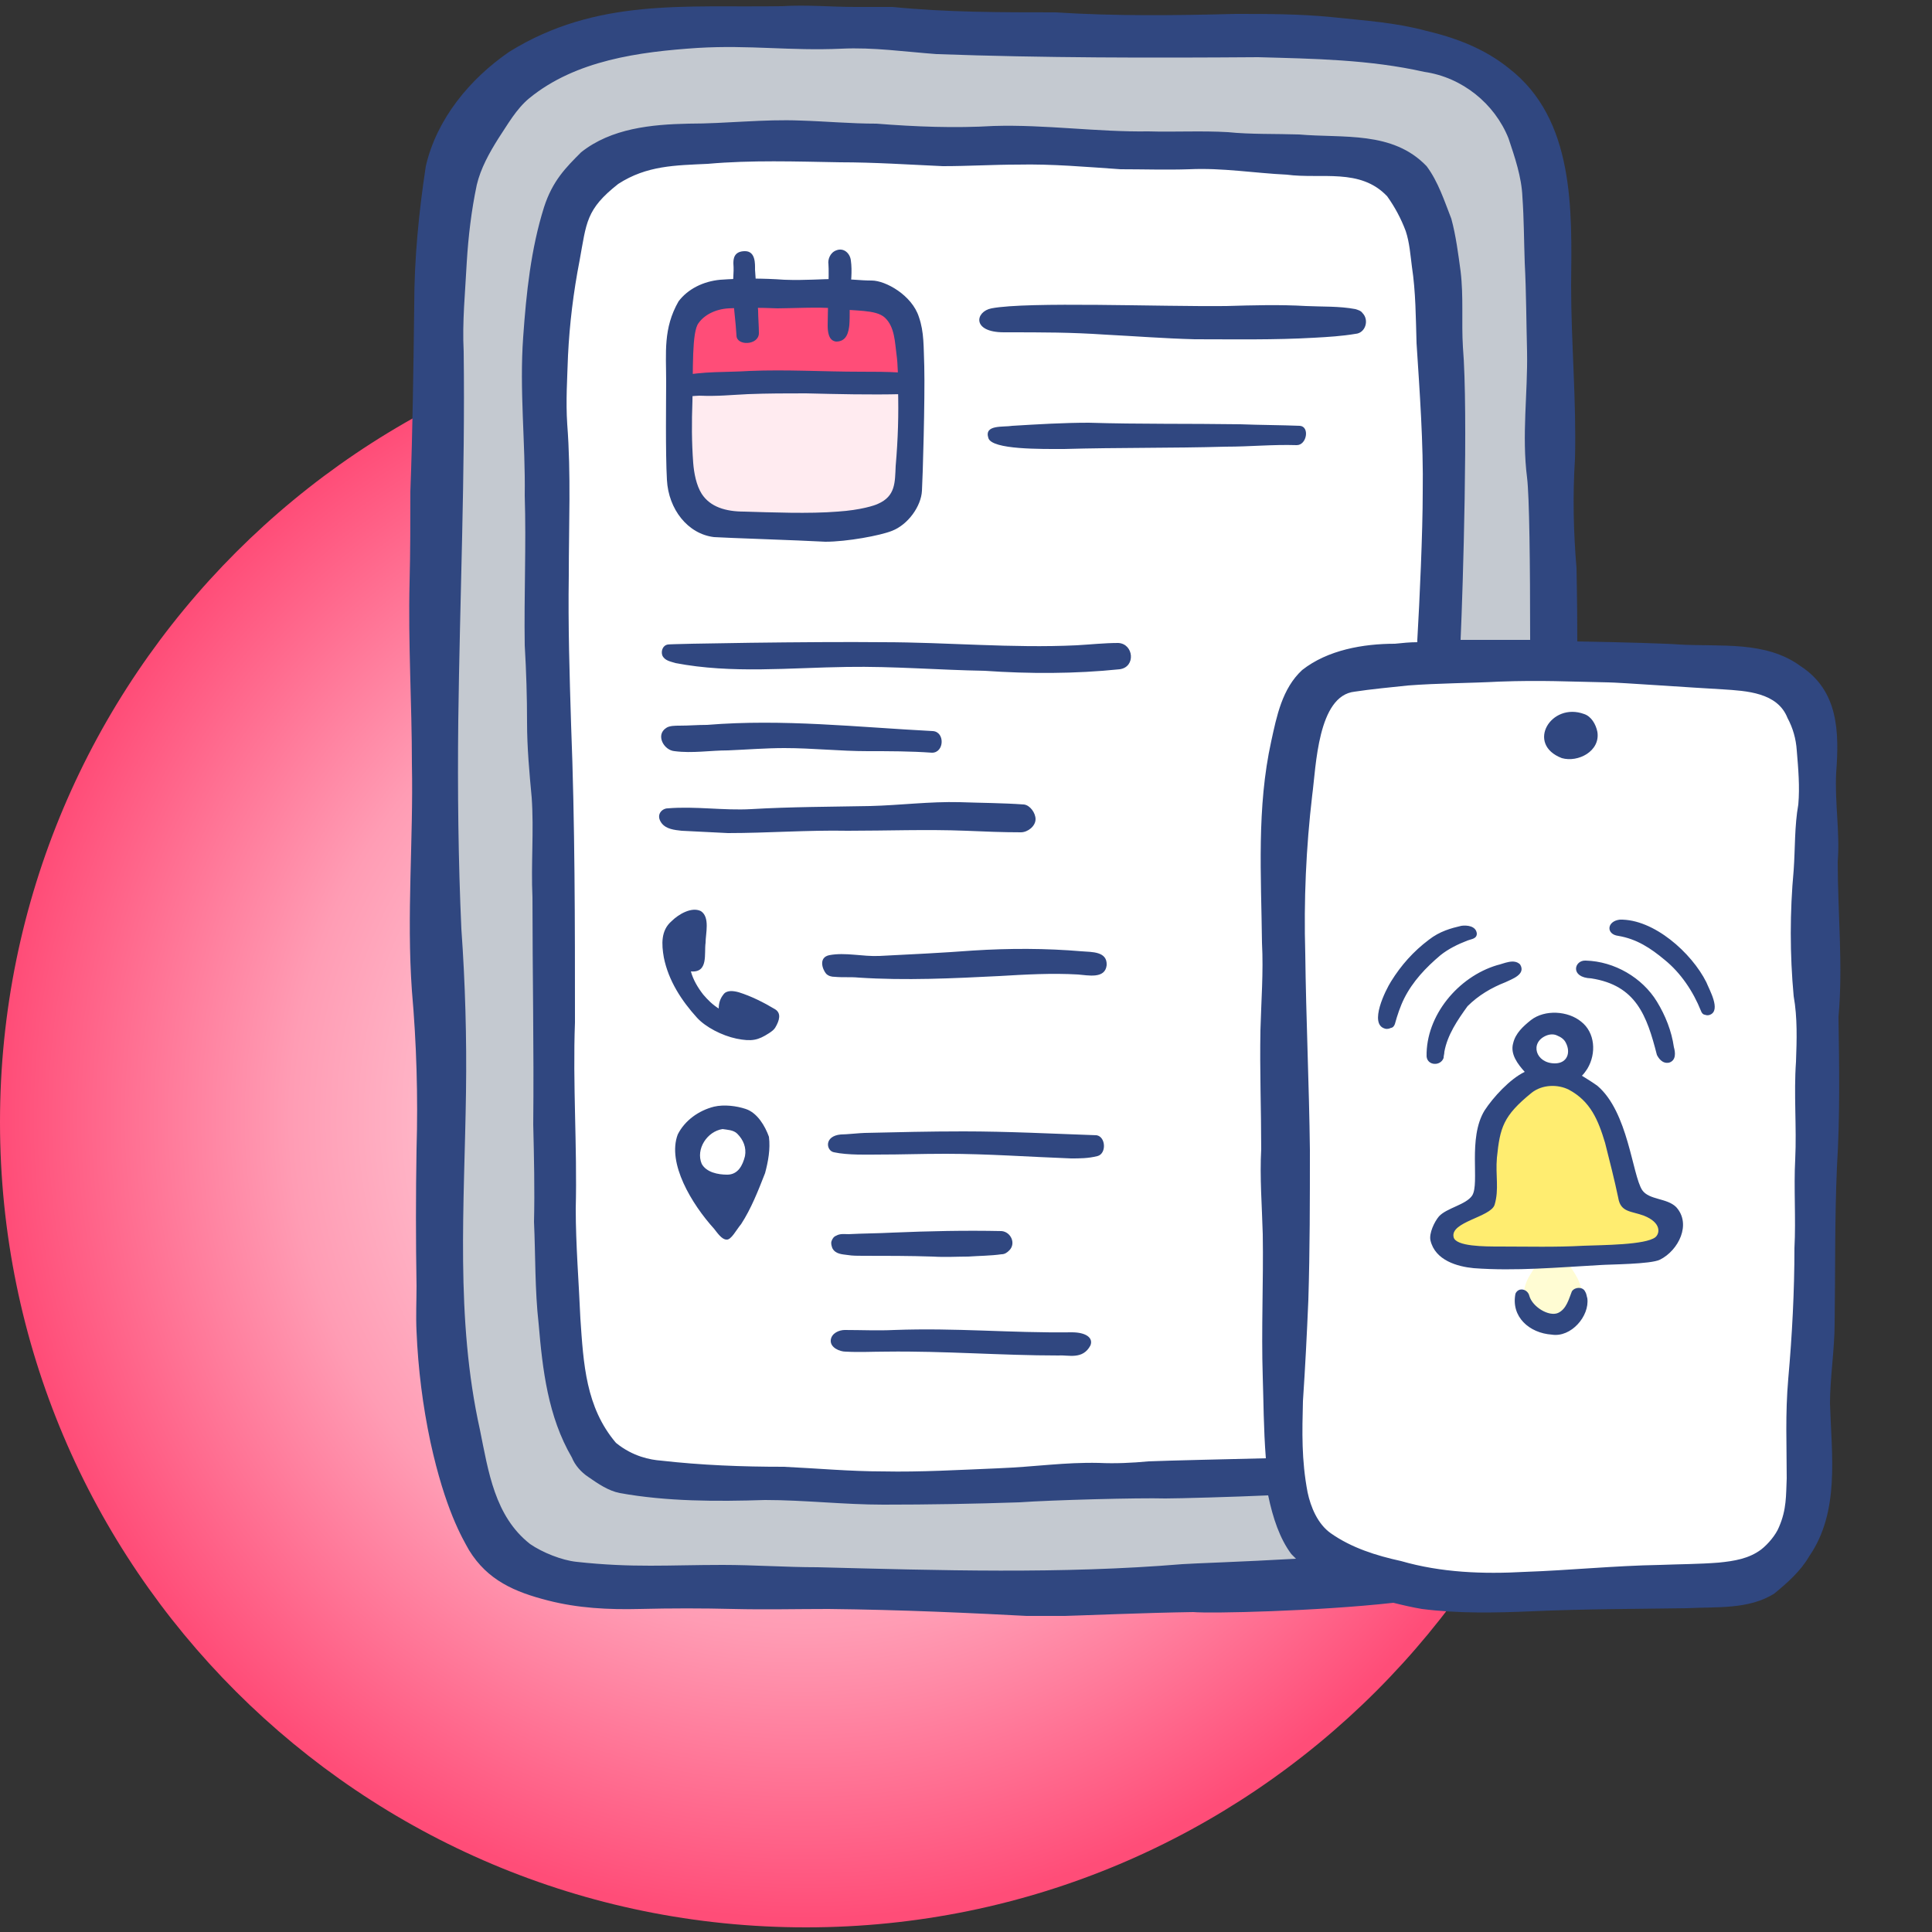 <?xml version="1.0" encoding="utf-8"?>
<!-- Generator: Adobe Illustrator 27.2.0, SVG Export Plug-In . SVG Version: 6.00 Build 0)  -->
<svg version="1.1" id="Layer_1" xmlns="http://www.w3.org/2000/svg" xmlns:xlink="http://www.w3.org/1999/xlink" x="0px" y="0px"
	 viewBox="0 0 250 250" style="enable-background:new 0 0 250 250;" xml:space="preserve">
<rect x="0" y="0" width="250" height="250" fill="#333333" stroke="none"/>
<style type="text/css">
	.st0{fill:url(#SVGID_1_);}
	.st1{clip-path:url(#SVGID_00000015353165731132813520000016434188976323437224_);}
	.st2{fill:#C4C9D0;}
	.st3{fill:#FFFFFF;}
	.st4{fill:#FFEBF0;}
	.st5{fill:#FF4D78;}
	.st6{fill:#FFFCD3;}
	.st7{fill:#FFED70;}
	.st8{fill:#304780;}
</style>
<radialGradient id="SVGID_1_" cx="-411.836" cy="653.004" r="1.043" gradientTransform="matrix(6.121397e-15 99.97 99.98 -6.122010e-15 -65183.121 41316.422)" gradientUnits="userSpaceOnUse">
	<stop  offset="0.104" style="stop-color:#FFEBF0"/>
	<stop  offset="0.641" style="stop-color:#FF9CB4"/>
	<stop  offset="1" style="stop-color:#FF4D78"/>
</radialGradient>
<path class="st0" d="M104.3,249.4c57.6,0,104.3-46.7,104.3-104.2S161.8,40.9,104.3,40.9C46.7,40.9,0,87.6,0,145.2
	S46.7,249.4,104.3,249.4z"/>
<g>
	<defs>
		<rect id="SVGID_00000031206458161013177170000000434961090348689282_" x="41.5" y="0.6" width="208.5" height="208.5"/>
	</defs>
	<clipPath id="SVGID_00000145051086728252148240000004545799020482673853_">
		<use xlink:href="#SVGID_00000031206458161013177170000000434961090348689282_"  style="overflow:visible;"/>
	</clipPath>
	<g style="clip-path:url(#SVGID_00000145051086728252148240000004545799020482673853_);">
		<path class="st2" d="M201.9,132.4c-0.3-14.7-1.8-99.2-1.8-107.8s-4.7-18.3-21.8-19.4C161.3,4,105,2.5,88.5,3.7
			c-15.6,1.1-30,5.6-31.2,23c-1.2,17.4,0,103.6,0,118.6c0,15-2.1,37.7,4.1,49.8c6.2,12.1,11.5,9.7,48.6,10.3
			c37.1,0.6,56.5-0.3,70.1-1.5c13.5-1.2,21.2-6.5,21.2-25.9S202.2,147.1,201.9,132.4L201.9,132.4z M186.6,174.8
			c-0.6,11.5-4.4,15.3-17.4,16.2c-13,0.9-45.3,1.5-61.8,1.2c-16.5-0.3-24.1,0.9-29.7-3.2c-5.6-4.1-7.7-31.8-6.2-49.8
			S65,29,76.5,22.6c13.3-7.5,71.8-3.5,87.7-2.9c15.9,0.6,20.9,4.4,22.1,13.2c1,7.4,1.5,44.8,0,58.6
			C185.1,102.6,187.8,152.4,186.6,174.8L186.6,174.8z"/>
		<path class="st3" d="M76.5,22.5c-11.5,6.5-3.5,98.6-5,116.6s0.6,45.6,6.2,49.8c5.6,4.1,13.3,2.9,29.7,3.2
			c16.5,0.3,48.9-0.3,61.8-1.2c13-0.9,16.8-4.7,17.4-16.2c1.2-22.4-1.5-72.2-0.3-83.3c1.5-13.8,1-51.2,0-58.6
			c-1.2-8.8-6.2-12.7-22.1-13.2C148.3,19,89.7,15.1,76.5,22.5L76.5,22.5z"/>
		<path class="st4" d="M87.7,49.8c-0.3,7.1,0.6,15.3,2,16.4c2.4,1.8,22.7,3.3,26-0.2c1.9-2.1,2.8-9.5,2.6-15.9L87.7,49.8L87.7,49.8z
			"/>
		<path class="st5" d="M115.9,39.8c-3.2-3.2-23.1-2.5-25.8-0.4c-1.5,1.2-2.3,5.5-2.5,10.3l30.6,0.2C118,45.3,117.3,41.2,115.9,39.8
			L115.9,39.8z"/>
		<path class="st3" d="M187.3,85.7c-7.1,1.4-18.5-0.7-19.2,9.2c-4.5,22.2-0.8,45.1-1.4,67.7c-0.3,11.1-2.7,23.7,0.9,34.2
			c1.6,5.8,7.4,8.5,13.4,8.3c16.3,0.7,33.6,3.8,49-2.6c5.5-6.8,4.3-16,4.4-24.4c0.3-27.8,0.8-54.6,0.8-81.9
			c0.7-5.5-2.3-10.1-8.2-9.6C213.7,85.9,200.4,84.2,187.3,85.7L187.3,85.7z"/>
		<path class="st6" d="M200.2,162.4c-0.8,0.7-1.6,1.5-2.1,2.4c-0.6,0.9-1,2-0.9,3c0.2,1.9,2,3.5,4,3.4s3.6-2,3.5-3.9
			c-0.1-1.4-1-2.7-1.8-3.8c-0.1-0.1-0.2-0.2-0.3-0.3c-0.2-0.1-0.4-0.2-0.6-0.2C201.2,162.8,200.4,162.6,200.2,162.4L200.2,162.4z"/>
		<path class="st7" d="M198.4,138.7c-3,1.5-5,4.5-6,7.7c-1,3.2-1.1,6.6-0.8,9.9c-1,0.2-2,0.6-2.8,1.3c-0.8,0.6-1.5,1.5-1.9,2.4
			c-0.2,0.5-0.4,1.1,0,1.5c0.3,0.3,0.8,0.4,1.2,0.4c8.2,0.5,16.5,0.3,24.7-0.6c0.7-0.1,1.4-0.2,2-0.6c1.4-0.9,1.3-3.4-0.2-4.2
			c-1-0.6-2.3-0.5-3.1-1.3c-0.6-0.5-0.9-1.3-1.1-2l-2.2-6.8c-0.4-1.4-0.9-2.7-1.7-4C204.8,139.9,201.2,137.2,198.4,138.7
			L198.4,138.7z"/>
		<path class="st8" d="M206.7,94.7c0.4,2.5-2.5,4-4.6,3.4c-4.7-1.8-1.4-7.3,2.9-5.7C205.9,92.7,206.5,93.7,206.7,94.7z M237.9,131.6
			c0.1,6.5,0.2,12.9-0.2,19.4c-0.3,6.9-0.2,13.3-0.3,20.2c0,3.4-0.6,7.1-0.6,10.4c0.2,6.7,1.3,14-2.7,19.8c-1.1,1.9-2.8,3.4-4.5,4.8
			c-3.3,2.1-7.5,1.7-11.3,1.9c-6.7,0.1-13.4,0.1-20.1,0.4c-4.7,0.2-9.5,0.3-14.2-0.3c-1.2-0.2-2.5-0.5-3.7-0.8
			c-9.9,1.1-23.6,1.4-25.9,1.2c-6.5,0.1-13,0.4-19.6,0.6c-9.4-0.5-18.2-0.9-27.6-1c-4.2,0-8.1,0.1-12.3,0c-4-0.1-8.1-0.1-12.1,0
			c-4.1,0.1-8-0.1-11.9-1.1c-4.3-1.1-7.8-2.6-10.2-6.5c-0.9-1.6-3.1-5.3-5-14c-1-4.7-1.6-9.5-1.8-14.3c-0.1-2,0-4,0-5.9
			c-0.1-5.9-0.1-11.8,0-17.7c0.2-6.8,0-13.7-0.6-20.5c-0.7-9.8,0.2-19.6,0-29.3c0-7.9-0.5-15.7-0.3-23.6c0.1-3.9,0.1-7.8,0.1-11.7
			c0.3-8,0.4-16,0.5-24.1c0-6,0.6-12.1,1.5-18c1.4-6.1,5.7-11.3,10.8-14.8c11.3-7,22.7-5.7,35.3-5.9c3.2-0.2,6.4,0.1,9.5,0.1
			c1.6,0,3.2,0,4.8,0c7,0.7,14.1,0.7,21.1,0.7c7.8,0.5,15.5,0.4,23.3,0.2c4.1,0,8.2,0,12.3,0.4c4.7,0.5,8.3,0.7,12.4,1.8
			c3.8,0.9,7.5,2.3,10.6,4.8c8.6,6.6,8.2,18.4,8.1,28.1c0,7.5,0.7,15,0.5,22.5c-0.3,4.7-0.2,9.4,0.2,14.1c0,0.6,0.1,4.1,0.1,9.5
			c6.2,0.1,12.2,0.3,13.2,0.4c5.4,0.3,11.2-0.5,15.7,2.8c4.9,3.2,5,8.5,4.6,13.8c-0.2,3.8,0.5,7.7,0.2,11.5
			C237.8,118.1,238.5,124.9,237.9,131.6L237.9,131.6z M167.7,201.7c-0.2-0.2-0.4-0.4-0.6-0.6c-1.5-2-2.4-4.7-3-7.6
			c-4.4,0.2-11.6,0.4-13.3,0.4c-3.4-0.1-14.7,0.2-18.9,0.5c-5.9,0.2-11.7,0.3-17.6,0.3c-5.1,0-10.2-0.6-15.3-0.6
			c-6.3,0.2-12.7,0.2-18.8-0.9c-1.5-0.3-2.8-1.2-4.1-2.1c-0.9-0.6-1.7-1.5-2.1-2.5c-3.1-5.3-3.8-11.4-4.3-17.3
			c-0.5-4.4-0.4-8.8-0.6-13.2c0.1-4.2,0-8.4-0.1-12.6c0.1-9.8-0.1-19.6-0.1-29.4c-0.2-4.3,0.2-8.6-0.1-12.9
			c-0.3-3.2-0.6-6.5-0.6-9.7c0-3.3-0.1-6.6-0.3-10c-0.1-6.5,0.2-12.9,0-19.4c0.1-6.8-0.7-13.6-0.2-20.5c0.4-5.7,1-11.4,2.7-16.8
			c1.1-3.4,2.8-5.1,4.8-7.1c3.9-3.1,9.1-3.6,13.9-3.7c4.9,0,9.7-0.6,14.5-0.4c3.3,0.1,6.5,0.4,9.8,0.4c5.1,0.4,10.1,0.6,15.2,0.3
			c6.7-0.2,13.4,0.8,20,0.7c3.4,0.1,6.9-0.1,10.3,0.1c2.9,0.3,6.3,0.2,9.2,0.3c5.7,0.5,12.1-0.5,16.5,4.1c1.5,2,2.3,4.5,3.2,6.8
			c0.6,2.2,0.9,4.6,1.2,6.8c0.4,3.3,0.1,6.6,0.3,9.8c0.7,8.4,0,31.3-0.3,37.9c1,0,1.9,0,2.9,0c2,0,4.1,0,6.1,0
			c0-9.9-0.1-18.6-0.4-21c-0.7-5.5,0.1-10.9,0-16.3c-0.1-3.8-0.1-7.6-0.3-11.5c-0.1-2.8-0.1-5.7-0.3-8.5c-0.1-2.6-1-5.2-1.8-7.6
			c-1.8-4.5-6-7.9-10.9-8.6c-7.1-1.6-14.3-1.7-21.5-1.9c-13.9,0.1-27.7,0.1-41.6-0.4c-4.1-0.3-8.2-0.9-12.3-0.7
			c-6.7,0.3-11.9-0.5-18.6-0.1c-7.6,0.5-15.8,1.6-21.8,6.5c-1.7,1.4-2.8,3.4-4,5.2c-1.2,1.9-2.3,3.9-2.8,6c-0.7,3.3-1.1,6.7-1.3,10
			c-0.2,3.9-0.6,7.7-0.4,11.6c0.2,15.9-0.5,31.9-0.7,47.8c-0.1,8.9,0,18.1,0.4,26.9c0.5,7,0.7,14.1,0.6,21.1
			c-0.2,14.6-1.4,29.3,1.8,43.7c1.1,5.4,1.9,11.2,6.5,14.8c1.6,1.1,4.1,2.1,6,2.3c7.3,0.8,11.9,0.4,18.9,0.4c4.1,0,8.2,0.3,12.3,0.3
			c15.7,0.4,31.5,0.9,47.2-0.4C154.3,202.3,160.7,202.1,167.7,201.7L167.7,201.7z M168.5,86.7c3.3-2.6,7.9-3.4,12-3.4
			c1-0.1,1.9-0.2,2.9-0.2l0-0.3c0.3-5.1,0.7-14,0.7-19.1c0.1-6.3-0.4-13.1-0.8-19.3c-0.1-3.3-0.1-6.6-0.6-9.9
			c-0.2-1.5-0.3-3.1-0.8-4.6c-0.6-1.6-1.4-3.1-2.4-4.5c-3.5-3.7-8.5-2.2-13-2.8c-4.2-0.2-8.3-0.9-12.6-0.7c-2.9,0.1-6,0-8.9,0
			c-4.4-0.3-8.9-0.7-13.3-0.6c-3.2,0-6.4,0.2-9.7,0.2c-4.4-0.2-8.9-0.5-13.3-0.5c-5.7-0.1-11.5-0.3-17.1,0.2
			c-4.2,0.2-7.9,0.2-11.6,2.6c-4.2,3.3-4.1,5-5,9.9c-0.8,4.1-1.3,8.2-1.5,12.3c-0.1,3-0.3,5.9-0.1,8.9c0.5,6.5,0.2,13,0.2,19.6
			c-0.1,6.4,0.1,12.9,0.3,19.3c0.5,12.8,0.5,25.6,0.5,38.5c-0.3,8,0.3,16,0.1,24.1c0,4.7,0.4,9.5,0.6,14.2
			c0.4,5.9,0.7,11.5,4.6,16.1c2.2,1.8,4.5,2.2,5.8,2.3c5.3,0.6,10.5,0.8,15.9,0.8c4.3,0.2,8.6,0.6,12.9,0.6
			c4.8,0.1,9.9-0.2,14.8-0.4c5-0.2,8.6-0.8,13.1-0.7c2.1,0.1,4.3,0,6.4-0.2c2.2-0.1,11.1-0.3,15.2-0.4c-0.3-3.8-0.3-7.6-0.4-10.5
			c-0.2-6.2,0.1-12.3,0-18.5c-0.1-3.7-0.4-7.3-0.2-11c0-5.1-0.2-10.2-0.1-15.4c0.1-3.8,0.4-7.5,0.2-11.3c-0.1-8.7-0.7-17.5,1.2-26.1
			C165.2,92.7,165.9,89.1,168.5,86.7L168.5,86.7z M232.5,97.1c-0.1-1.5-0.5-2.9-1.2-4.2c-1.3-3.3-5.3-3.5-8.4-3.7
			c-3.7-0.2-13.6-0.9-14.8-0.9c-5.2-0.1-8.6-0.3-14.1-0.1c-3.7,0.2-7.9,0.2-11.8,0.5c-1.9,0.2-5,0.5-6.9,0.8
			c-4.8,0.5-5,9.7-5.5,13.4c-0.8,6.8-1.1,13.6-0.9,20.5c0.1,8.4,0.5,17,0.6,25.4c0,6.5,0,12.9-0.2,19.4c-0.2,4.7-0.4,8.6-0.7,13.1
			c-0.1,4-0.2,7.6,0.6,11.8c0.4,1.9,1.3,4.1,3,5.3c2.7,1.9,5.9,2.9,9.1,3.6c5.2,1.5,10.6,1.7,16,1.4c5.8-0.2,11.6-0.8,17.5-0.9
			c2.5-0.1,5.1-0.1,7.6-0.3c2-0.2,3.9-0.5,5.5-1.7c0.9-0.7,1.9-1.9,2.3-2.9c1-2.3,0.9-4.1,1-6.3c0-4.3-0.2-8.3,0.2-12.9
			c0.5-5.6,0.8-11.3,0.8-16.9c0.2-3.8-0.1-7.8,0.1-11.5c0.2-4.2-0.2-8.4,0.1-12.6c0.1-2.8,0.2-5.7-0.3-8.5c-0.5-5.4-0.5-10.9,0-16.3
			c0.2-2.8,0.1-5.7,0.6-8.5C232.9,101.8,232.7,99.5,232.5,97.1L232.5,97.1z M100.3,130.6c-1.5-0.9-3.1-1.7-4.7-2.2
			c-0.7-0.2-1.6-0.3-2,0.3c-0.4,0.5-0.6,1.1-0.6,1.8c-0.8-0.5-1.4-1.1-2-1.8c-0.7-0.9-1.3-1.9-1.6-3c2.3,0.2,1.7-2.3,1.9-3.7
			c0-1.2,0.6-3.3-0.6-4.1c-1.2-0.6-2.9,0.4-3.8,1.3c-1.4,1.2-1.3,3-1,4.7c0.6,3,2.3,5.6,4.3,7.8c1.1,1.2,3.2,2.3,5.1,2.7
			c2,0.4,2.8,0.2,4.2-0.7c0.3-0.2,0.6-0.4,0.8-0.7C100.9,132,101.1,131.1,100.3,130.6L100.3,130.6z M99,151.8
			c-0.9,2.3-1.8,4.6-3.1,6.6c-0.6,0.7-1.3,2.1-1.9,2c-0.6,0-1.2-0.9-1.6-1.4c-2.9-3.2-6.1-8.5-4.7-12.2c0.9-1.8,2.7-3.1,4.7-3.6
			c1.3-0.3,2.9-0.1,4.1,0.3c1.5,0.5,2.5,2.2,3,3.6C99.7,148.7,99.4,150.3,99,151.8z M95.4,146.7c-0.5-0.5-1.3-0.5-1.9-0.6
			c-2,0.3-3.5,2.6-2.7,4.5c0.6,1.1,2.1,1.4,3.3,1.4c1.4,0,2-1.2,2.3-2.4C96.6,148.5,96.2,147.5,95.4,146.7L95.4,146.7z M144.9,86.6
			c2.1-0.3,1.8-3.3-0.2-3.4c-1.8,0-3.6,0.2-5.4,0.3c-8.4,0.4-16.7-0.4-25.1-0.4c-8.9-0.1-27.4,0.2-27.8,0.3
			c-0.6,0.1-0.9,0.8-0.7,1.4c0.3,0.7,1.1,0.8,1.7,1c7.3,1.4,14.8,0.6,22.2,0.5c6-0.1,11.9,0.4,17.8,0.5
			C133.2,87.2,139.1,87.2,144.9,86.6z M87.3,97.2c-1.4-0.1-2.5-2.1-1.1-3c0.4-0.3,1.2-0.3,1.7-0.3c1.3,0,2.3-0.1,3.6-0.1
			c9.8-0.8,19.5,0.3,29.2,0.8c1.6,0.1,1.5,2.8-0.1,2.8c-2.8-0.2-5.5-0.2-8.3-0.2c-3.6,0-7.2-0.4-10.8-0.4c-2.4,0-4.9,0.2-7.3,0.3
			C91.9,97.1,89.6,97.5,87.3,97.2z M94.2,107.8c-2-0.1-4-0.2-6-0.3c-0.9-0.1-2-0.2-2.6-1c-0.8-1.1,0.1-1.9,0.8-1.9
			c3.6-0.3,7.2,0.3,10.8,0.1c5.1-0.3,10.2-0.3,15.4-0.4c3.9-0.1,7.7-0.6,11.6-0.5c2.8,0.1,5.5,0.1,8.3,0.3c0.8,0.1,1.5,1.1,1.5,1.9
			c0,0.9-1,1.7-1.9,1.7c-2.4,0-4.7-0.1-7.1-0.2c-5.1-0.2-10.2,0-15.3,0C104.5,107.4,99.3,107.8,94.2,107.8L94.2,107.8z M111.1,126.5
			c-1-0.1-2,0-3.1-0.1c-0.4,0-0.8-0.1-1.1-0.4c-0.5-0.6-1-2.1,0.4-2.4c2.1-0.4,4.3,0.2,6.5,0.1c4-0.2,8.1-0.4,12.1-0.7
			c4.7-0.3,9.4-0.3,14.1,0.1c1.3,0.1,3.3,0,3.2,1.8c-0.2,1.8-2.4,1.3-3.7,1.2c-3.4-0.2-6.8,0-10.2,0.2
			C123.3,126.6,117.2,126.9,111.1,126.5L111.1,126.5z M138.6,149.9c-5.4-0.2-10.8-0.6-16.2-0.6c-3.5,0-5.5,0.1-8.9,0.1
			c-1,0-3.8,0.1-5.6-0.3c-1-0.2-1.3-2.1,0.9-2.3c0.7,0,2.6-0.2,3.1-0.2c4.6-0.1,8.1-0.2,12.8-0.2c5.7,0,11.5,0.3,17.2,0.5
			c1.2,0.2,1.3,2.4,0.1,2.7C140.8,149.9,139.7,149.9,138.6,149.9L138.6,149.9z M120.7,162.6c-3-0.1-6-0.1-9.1-0.1
			c-0.6,0-1.3,0-1.9-0.1c-0.7-0.1-1.6-0.1-2-0.9c-0.1-0.3-0.2-0.6-0.1-0.9c0.1-0.3,0.3-0.6,0.6-0.7c0.5-0.3,1.1-0.2,1.6-0.2
			c1.9-0.1,3.8-0.1,5.7-0.2c4.7-0.2,9.4-0.3,14.1-0.2c1.2,0.1,1.9,1.6,1,2.5c-0.3,0.3-0.6,0.5-1,0.5c-1.4,0.2-2.9,0.2-4.3,0.3
			C123.9,162.6,122.3,162.7,120.7,162.6L120.7,162.6z M137,175.4c-7.5,0-14.8-0.6-22.3-0.5c-1.8,0-3.5,0.1-5.3,0
			c-0.7,0-2-0.5-1.9-1.5c0.1-0.9,1.1-1.3,1.8-1.3c2.2,0,4.3,0.1,6.4,0c8.1-0.3,14.9,0.4,23,0.3c1.8,0,2.8,0.7,2.4,1.7
			C140.1,176,138.2,175.3,137,175.4L137,175.4z M154.6,43.9c-3.9-0.1-7.7-0.4-11.6-0.6c-4.5-0.3-7.8-0.3-13.1-0.3
			c-4.2,0-3.7-2.7-1.6-3.1c4.7-0.9,21.9-0.2,30.4-0.3c3.4-0.1,6.9-0.2,10.3,0c2.1,0.1,4.3,0,6.4,0.4c0.3,0.1,0.7,0.2,0.9,0.5
			c0.9,0.9,0.4,2.6-0.9,2.7c-1.8,0.3-3.5,0.4-5.3,0.5C164.9,44,159.8,43.9,154.6,43.9L154.6,43.9z M127.9,56.7
			c-0.6-1.8,1.9-1.4,3.1-1.6c3.3-0.2,6.6-0.4,9.9-0.4c6.5,0.2,13.1,0.1,19.6,0.2c2.6,0.1,5.2,0.1,7.7,0.2c1.3,0.1,0.9,2.5-0.4,2.5
			c-3.2-0.1-6,0.2-9.2,0.2c-7,0.2-13.9,0.1-20.9,0.3C134.7,58.1,128.4,58.2,127.9,56.7L127.9,56.7z M115.4,68.7
			c2.1-0.8,3.8-3.2,3.9-5.2c0.1-1.6,0.4-11.9,0.3-16.1c-0.1-2.5,0-4.4-0.7-6.4c-0.9-2.8-4.3-4.7-6.1-4.7c-1.5,0-2.8-0.2-4.4-0.2
			c-2.3,0-4.1,0.2-6.9,0.1c-2.8-0.2-5.5-0.2-8.3,0C91,36.4,89,37.4,87.8,39c-2,3.5-1.6,6.6-1.6,10.4c0,2.1-0.1,9.2,0.1,12.7
			c0.2,3.8,2.7,7,6.1,7.4c1.4,0.1,10.8,0.4,14.4,0.6C109.6,70.1,113.9,69.3,115.4,68.7L115.4,68.7z M90.8,63.9c-0.7-1.1-1-2.7-1.1-4
			c-0.2-2.7-0.2-5.3-0.1-8c0.1-4-0.1-9,0.8-10.1c0.7-1,2.1-1.8,3.9-1.9c1.5-0.1,4-0.1,6.3,0c1.6,0,5.6-0.2,7.2,0
			c2.8,0.4,5.5,0.1,6.7,1.2c1.3,1.2,1.3,3.3,1.5,4.7c0.2,1.4,0.2,3,0.2,4.4c0.1,3.5,0,6.6-0.3,10.1c-0.1,2.1,0,3.9-2.3,4.9
			c-0.4,0.2-2.2,0.8-5.2,1c-3.7,0.3-8.6,0.1-12.1,0C93.9,66.2,91.9,65.6,90.8,63.9L90.8,63.9z M90.5,51.2c2.4,0.1,4.1-0.1,6.3-0.2
			c2.5-0.1,5-0.1,7.5-0.1c4.1,0.1,8.3,0.2,12.4,0.1c0.6,0,0.9-1.2,0.9-1.8c0-0.3-0.2-0.5-0.4-0.7c-0.2-0.2-0.5-0.3-0.8-0.3
			c-1.7-0.1-3.3-0.1-5-0.1c-4.8,0-9.6-0.3-14.4-0.1c-3,0.2-6.1,0-9.1,0.7c-0.7,0.2-0.5,2.3,0.3,2.5C88.9,51.4,89.9,51.2,90.5,51.2z
			 M98.2,43.1c0-0.9-0.1-2.1-0.1-2.9c-0.1-1.7-0.3-3.6-0.4-5.3c0-0.7,0.1-2.4-1.3-2.4c-1.5,0-1.5,1.1-1.5,1.6
			c0.1,1.3-0.1,2.3-0.1,3.6c0.1,1.8,0.4,3.9,0.5,5.7C95.3,44.8,98.2,44.7,98.2,43.1z M109.9,42.1c0.1-1.3,0-2.7,0.1-4
			c0.1-1.5,0.3-3,0.1-4.4c-0.1-0.9-0.9-1.7-1.9-1.3c-0.8,0.3-1.1,1.2-1,1.8c0.1,1.1-0.1,6.3-0.1,7.9c0,0.8,0.1,2,1.1,2.1
			C109.6,44.2,109.8,42.9,109.9,42.1L109.9,42.1z M205.4,168c-0.1-0.3-0.1-0.6-0.3-0.9c-0.3-0.6-1.3-0.6-1.7,0
			c-0.4,1-0.7,2.3-1.8,2.8c-1.2,0.5-3.3-0.8-3.7-2.2c-0.2-0.9-1.4-1.2-1.8-0.3c-0.6,3,1.8,5.1,4.7,5.3
			C203.3,173.1,205.7,170.3,205.4,168L205.4,168z M214.8,163c-1.2,0.6-6.5,0.6-7.8,0.7c-5.4,0.3-10.9,0.8-16.3,0.4
			c-2.1-0.2-5-1-5.6-3.6c-0.2-0.9,0.5-2.4,1.1-3.1c1-1.1,3.5-1.5,4.3-2.7c1-1.6-0.6-7.4,1.6-11c1.1-1.7,3.3-4.1,5.2-5
			c-0.9-1-1.9-2.3-1.5-3.7c0.3-1.3,1.3-2.2,2.3-3c1.8-1.4,4.8-1.2,6.5,0.2c1.8,1.4,2,4.1,0.8,6.1c-0.2,0.3-0.4,0.6-0.7,0.9
			c0.8,0.5,1.3,0.8,2,1.3c4,3.4,4.5,11.5,5.8,13.5c0.9,1.3,3.2,1,4.4,2.2C218.9,158.4,217.2,161.8,214.8,163L214.8,163z
			 M201.2,137.6c1.6,0,2.1-1.4,1.4-2.7c-0.2-0.4-0.6-0.7-1.1-0.9c-0.4-0.2-0.9-0.2-1.4,0C197.9,134.9,198.7,137.6,201.2,137.6z
			 M212.7,157.3c-1.6-0.6-3-0.4-3.3-2.3c-0.5-2.4-1.1-4.7-1.7-7.1c-0.9-3-1.9-5.4-4.7-6.9c-1.4-0.7-3.4-0.7-4.8,0.4
			c-3.7,3-4.1,4.5-4.5,8.4c-0.2,2.3,0.3,4.1-0.3,6.1c-0.5,1.6-5.8,2.2-5.3,4.2c0.3,1.2,4,1.2,6,1.2c3.6,0,7.2,0.1,10.8-0.1
			c2.5-0.1,8-0.1,9.3-1.1C214.8,159.6,215,158.2,212.7,157.3L212.7,157.3z M180.5,132.5c0.3-1.1,0.7-2.3,1.2-3.3
			c1.1-2.2,2.8-4,4.7-5.6c1-0.8,2.2-1.4,3.5-1.9c0.5-0.2,1.2-0.2,1.2-0.9c-0.1-1-1.3-1.1-2-1c-1.3,0.3-2.8,0.7-4.2,1.8
			c-2,1.5-3.6,3.3-4.9,5.4c-0.7,1.1-2.9,5.5-0.8,6.1c0.3,0.1,0.6,0,0.8-0.1C180.2,133,180.4,132.8,180.5,132.5L180.5,132.5z
			 M184.6,136.7c-0.1-5.3,4.1-10.3,9.1-11.8c0.9-0.2,2.2-0.9,3-0.1c0.8,1.3-1.1,1.9-1.9,2.3c-1.8,0.7-3.5,1.7-4.9,3.1
			c-1.3,1.8-2.6,3.7-3,5.9c0,0.3-0.1,0.5-0.1,0.8C186.4,138,184.7,137.9,184.6,136.7z M214.4,136.5c-1.3-5.1-2.7-9-8.5-9.9
			c-2.8-0.1-2.2-2.4-0.7-2.3c3.7,0.1,7.3,2.2,9.2,5.3c1.1,1.8,1.9,3.8,2.2,5.9c0.2,0.7,0.3,1.7-0.6,2
			C215.1,137.7,214.6,136.9,214.4,136.5L214.4,136.5z M220.1,130.8c-1-2.5-2.6-4.9-4.7-6.6c-1.8-1.5-3.6-2.7-6-3.1
			c-1.6-0.2-1.5-1.9,0.2-2.1c4.4-0.1,9.3,4.3,11.2,8.1c0.4,1,1.9,3.6,0.5,4.2c-0.2,0.1-0.5,0.1-0.7,0
			C220.4,131.3,220.2,131.1,220.1,130.8L220.1,130.8z"/>
	</g>
</g>
</svg>
